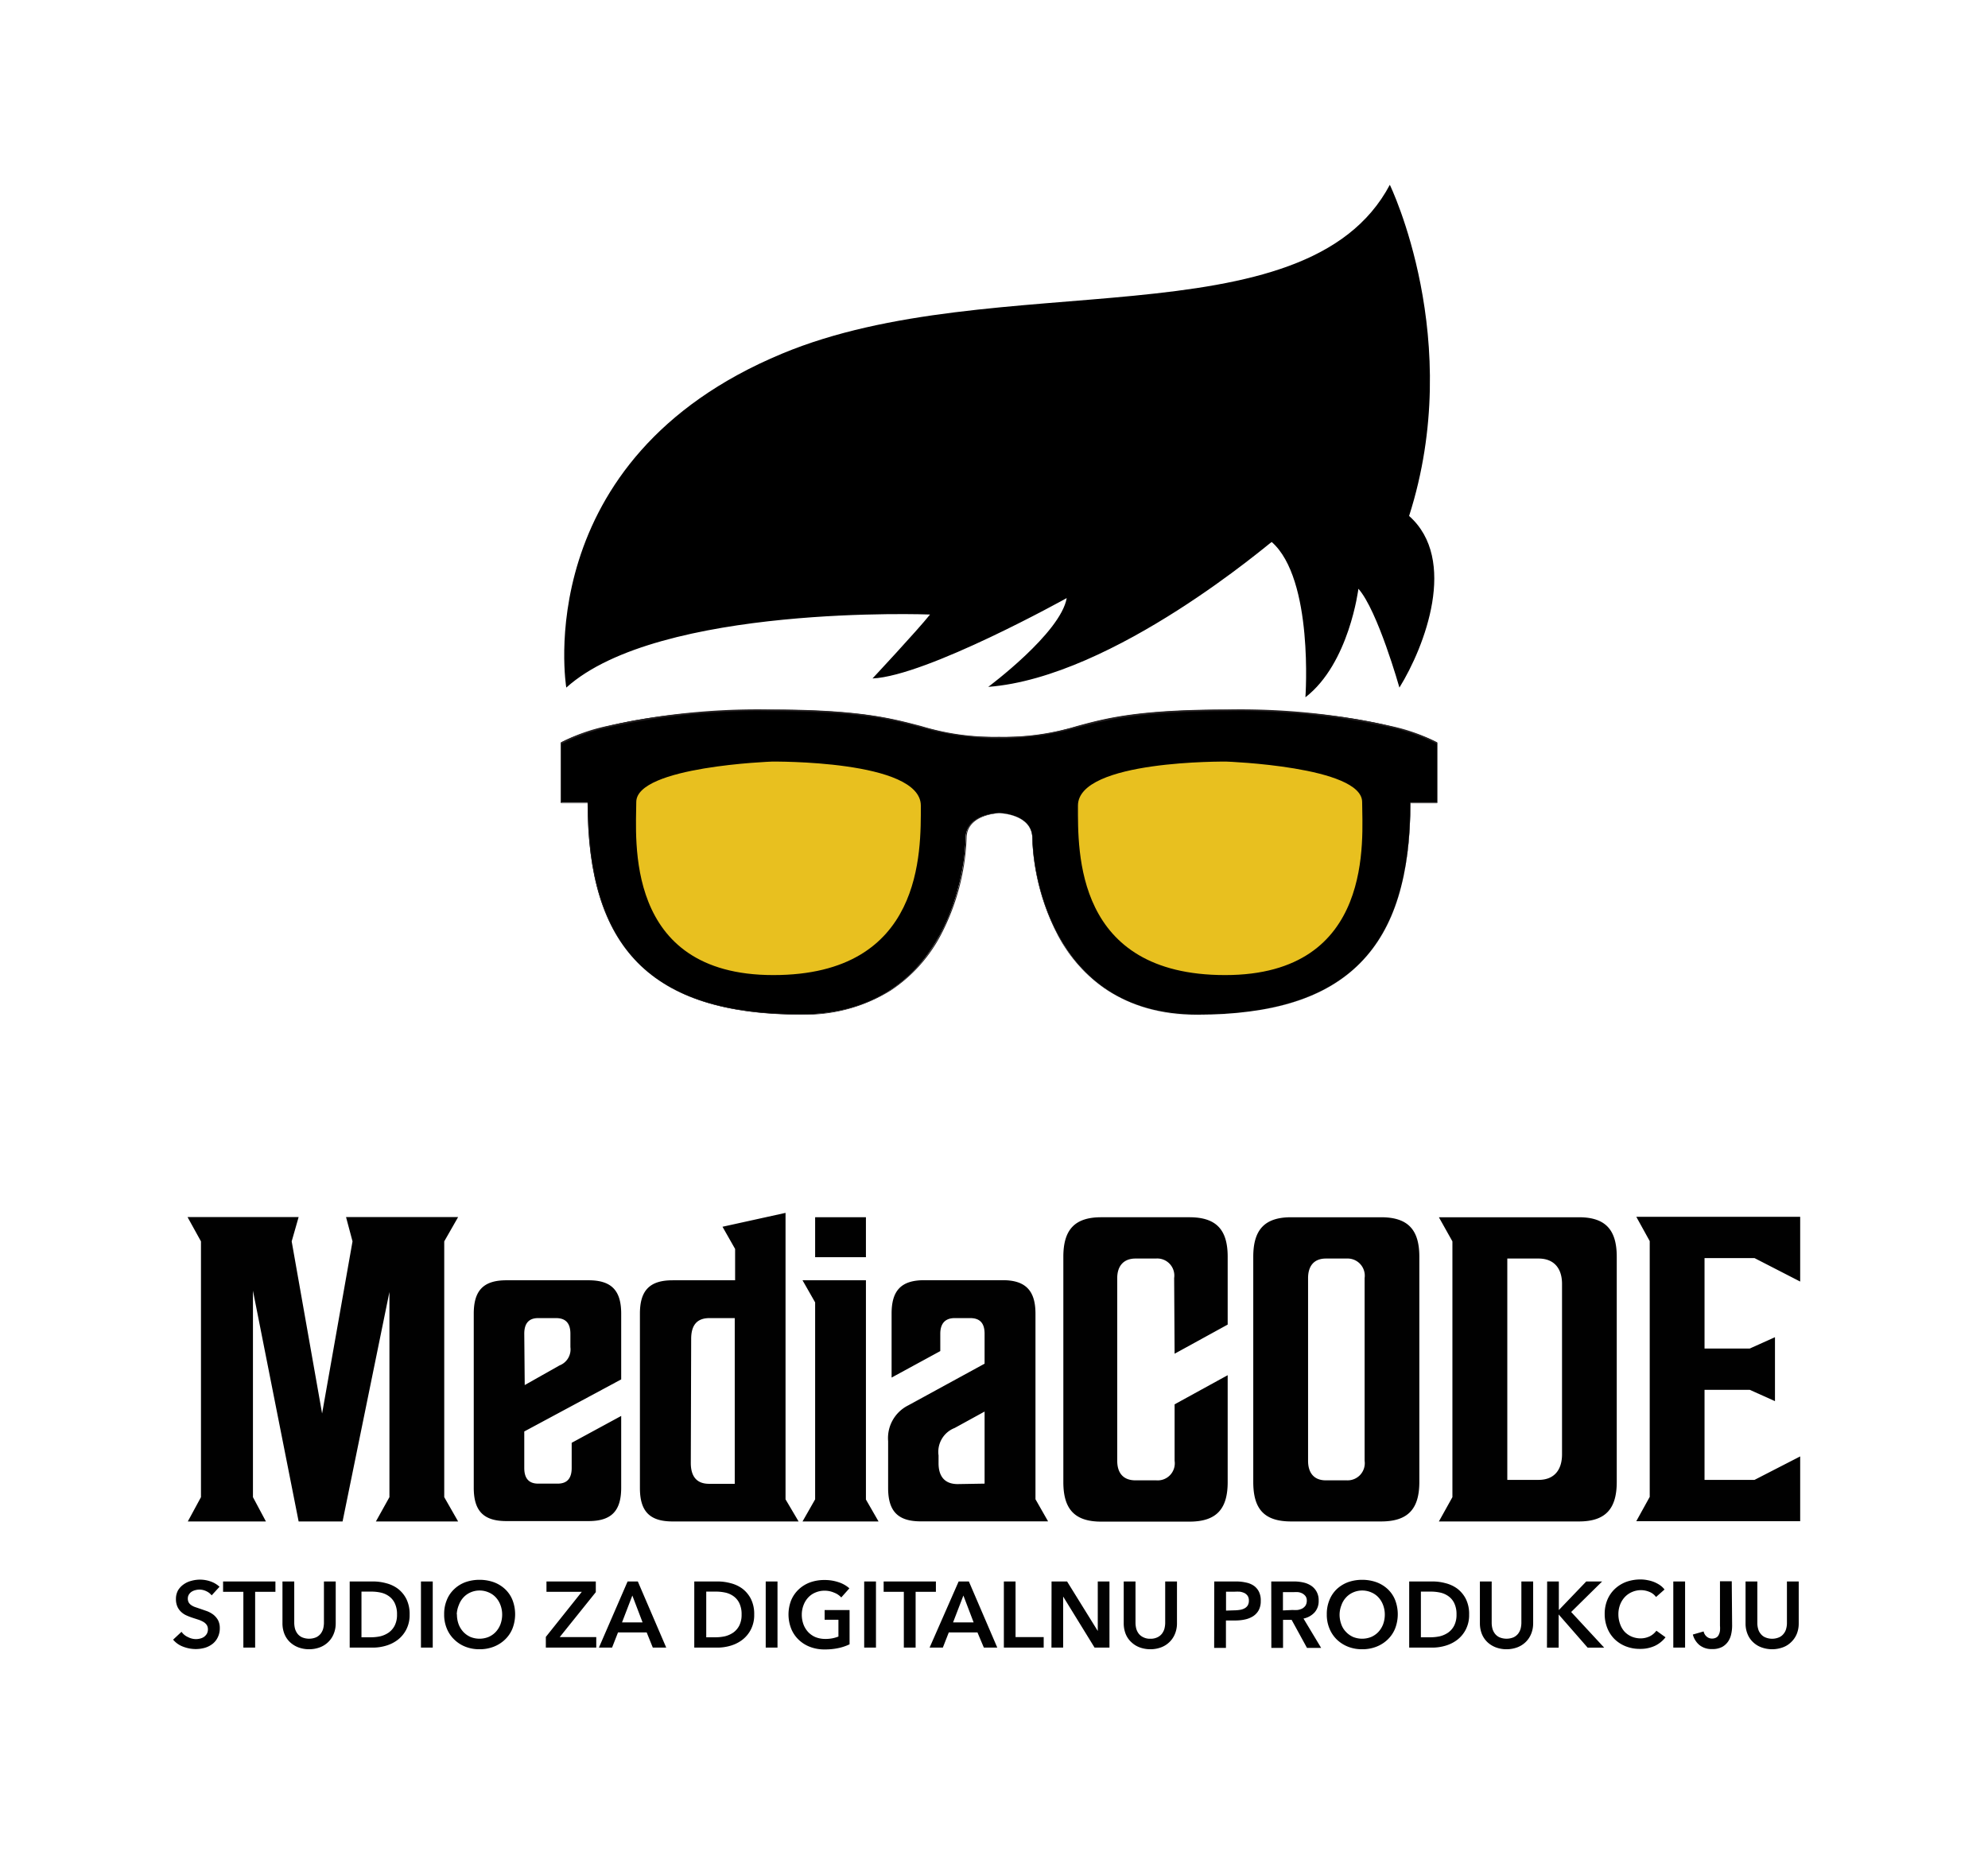 <svg id="Layer_1" data-name="Layer 1" xmlns="http://www.w3.org/2000/svg" viewBox="0 0 217.62 202.74"><defs><style>.cls-1{fill:#010101}</style></defs><path class="cls-1" d="M37.5 166.55h-4.81l-5-25.26v22.6l1.42 2.66h-8.55l1.44-2.66v-28l-1.47-2.66h12.16l-.76 2.66 3.33 18.84 3.33-18.84-.71-2.66h12.27l-1.52 2.66v28l1.52 2.66h-9l1.48-2.66v-22.46zM68 151l-10.61 5.7v4c0 1.05.43 1.71 1.52 1.71h2.14c1.1 0 1.53-.66 1.53-1.71v-2.76L68 155v7.85c0 2.48-1 3.66-3.57 3.66h-9c-2.57 0-3.57-1.18-3.57-3.66v-19.04c0-2.48 1-3.66 3.57-3.66h9c2.57 0 3.57 1.18 3.57 3.66zm-10.56.62l3.81-2.15a1.88 1.88 0 001.19-2V146c0-1.05-.43-1.71-1.57-1.71h-1.96c-1.09 0-1.52.66-1.52 1.71zm16.18-11.47h6.85v-3.43l-1.38-2.43 6.9-1.52v31.36l1.43 2.42h-13.8c-2.57 0-3.57-1.18-3.57-3.66v-19.08c0-2.48 1-3.66 3.57-3.66zm2 20c0 1.43.61 2.28 2 2.28h2.81v-18.14h-2.77c-1.43 0-2 .85-2 2.28zm20.55 6.4h-8.32l1.38-2.42v-21.56l-1.38-2.42h6.94v24zm-6.94-28.93v-4.37h5.56v4.37zm7.99 20.13a4 4 0 012.19-3.9l8.37-4.57V146c0-1.05-.42-1.71-1.57-1.71h-1.71c-1.09 0-1.57.66-1.57 1.71v1.9l-5.33 2.9v-7c0-2.48 1-3.66 3.57-3.66h8.61c2.52 0 3.57 1.18 3.57 3.66v20.32l1.38 2.42h-13.94c-2.57 0-3.57-1.18-3.57-3.66zm10.56 4.66v-7.89l-3.28 1.8a2.8 2.8 0 00-1.76 3v.86c0 1.43.67 2.28 2.09 2.28zm20.75-22.5a1.87 1.87 0 00-2-2.14h-2.23c-1.33 0-2 .85-2 2.14v20c0 1.29.62 2.14 2 2.14h2.28a1.87 1.87 0 002-2.14v-6.18l5.81-3.19v11.7c0 2.91-1.19 4.33-4.19 4.33h-9.66c-2.95 0-4.14-1.42-4.14-4.33v-24.66c0-2.91 1.19-4.33 4.14-4.33h9.66c3 0 4.19 1.42 4.19 4.33V145l-5.81 3.19zm22.65-6.66c3 0 4.19 1.42 4.19 4.33v24.64c0 2.91-1.19 4.33-4.19 4.33h-9.85c-3 0-4.14-1.42-4.14-4.33v-24.64c0-2.91 1.19-4.33 4.14-4.33zm-3.75 4.52h-2.29c-1.33 0-1.95.85-1.95 2.14v20c0 1.29.62 2.14 1.95 2.14h2.29a1.88 1.88 0 001.95-2.14v-20a1.88 1.88 0 00-1.95-2.14zm10.08-4.52h15.33c2.95 0 4.14 1.42 4.14 4.33v24.64c0 2.91-1.19 4.33-4.14 4.33h-15.33l1.48-2.66v-28zm10.9 4.52H165V162h3.42c1.76 0 2.57-1.14 2.57-2.8v-18.63c.01-1.66-.82-2.8-2.58-2.8zm18.18 9.85h4.95l2.76-1.24v7l-2.76-1.24h-4.95V162h5.47l5-2.57v7.09h-17.94l1.47-2.66v-28l-1.47-2.66h17.94v7.09l-5-2.57h-5.47z"/><path d="M108.18 75.19s7.93-5.89 8.59-9.72c0 0-15.32 8.53-21.26 8.8 0 0 4.85-5.19 6.3-7 0 0-29.66-1.15-39.82 8 0 0-4.21-25 23.63-36.56 23.23-9.68 57.28-1.06 66.52-18.48 0 0 8.27 17 2.11 36.25 5.37 4.76 1.72 14.3-1.06 18.79 0 0-2.38-8.45-4.49-10.82 0 0-1 8.18-5.8 11.88 0 0 .93-12.94-3.69-17 0-.11-17.21 14.81-31.03 15.86zm26.15 2.51c-17.11 0-15.22 3-25 3s-7.83-3-24.94-3-23 3.6-23 3.6v6.56h2.93c0 15.84 6.87 23.19 23.32 23.19s18.06-16.59 18.06-19.29 3.68-2.76 3.68-2.76 3.63.07 3.63 2.78 1.61 19.29 18.06 19.29 23.32-7.35 23.32-23.19h2.94V81.3s-5.89-3.6-23-3.6z"/><path d="M131.07 111.09a17.67 17.67 0 01-9.78-2.64 16.41 16.41 0 01-5.45-6A24.7 24.7 0 01113 91.76c0-2.64-3.56-2.74-3.6-2.74s-3.59.1-3.59 2.74a24.85 24.85 0 01-2.86 10.67 16.5 16.5 0 01-5.45 6 17.73 17.73 0 01-9.79 2.64c-8.24 0-14.09-1.86-17.85-5.67s-5.52-9.4-5.52-17.5H61.4v-6.63a20.32 20.32 0 015.09-1.8 75.23 75.23 0 0117.93-1.8c9.76 0 13.3 1 16.42 1.81a27.36 27.36 0 008.52 1.18 27.43 27.43 0 008.53-1.18c3.12-.85 6.66-1.81 16.42-1.81a75.12 75.12 0 0117.92 1.8 20.54 20.54 0 015.1 1.8v6.63h-2.94c0 8-1.81 13.78-5.5 17.52s-9.57 5.67-17.82 5.67zM109.38 89s3.67.09 3.67 2.81a24.71 24.71 0 002.86 10.64 16.29 16.29 0 005.42 6 17.55 17.55 0 009.74 2.63c8.23 0 14.05-1.84 17.81-5.64s5.47-9.46 5.47-17.51h2.94v-6.5a20.61 20.61 0 00-5.06-1.79 75.14 75.14 0 00-17.9-1.79c-9.75 0-13.28 1-16.4 1.8a31.27 31.27 0 01-17.09 0c-3.12-.84-6.65-1.8-16.4-1.8a75.14 75.14 0 00-17.9 1.79 20.39 20.39 0 00-5.06 1.79v6.5h2.93c0 8 1.79 13.78 5.48 17.51s9.58 5.56 17.8 5.56a17.56 17.56 0 009.75-2.63 16.38 16.38 0 005.42-6 24.71 24.71 0 002.86-10.64c0-2.73 3.63-2.73 3.66-2.73z" fill="#231f20"/><path d="M84.5 83.37s-14.85.53-14.85 4.43-1.45 18.94 15 18.94 16.15-13.53 16.15-18.55-16.3-4.82-16.3-4.82zm49.76 0s14.85.53 14.85 4.43 1.45 18.94-15 18.94S118 93.21 118 88.19s16.26-4.82 16.26-4.82z" fill="#e8c01f"/><path class="cls-1" d="M23.17 174.64a1.58 1.58 0 00-.58-.45 1.72 1.72 0 00-.75-.18 1.74 1.74 0 00-.45.06 1.36 1.36 0 00-.41.17 1 1 0 00-.3.31.82.82 0 00-.12.45.87.87 0 00.1.42.92.92 0 00.29.3 1.72 1.72 0 00.43.21l.56.19.72.25a2.89 2.89 0 01.69.38 2.09 2.09 0 01.51.59 1.86 1.86 0 01.2.89 2.19 2.19 0 01-.22 1 2 2 0 01-.57.72 2.57 2.57 0 01-.84.43 3.73 3.73 0 01-1 .14 3.88 3.88 0 01-1.38-.26 2.58 2.58 0 01-1.1-.77l.92-.86a1.7 1.7 0 00.71.58 1.9 1.9 0 00.87.22 1.88 1.88 0 00.46-.06 1.28 1.28 0 00.43-.19 1.18 1.18 0 00.3-.33 1 1 0 00.12-.5.87.87 0 00-.13-.47 1.15 1.15 0 00-.36-.33 2.91 2.91 0 00-.53-.24l-.65-.21a6.62 6.62 0 01-.65-.25 2.05 2.05 0 01-.59-.38 1.76 1.76 0 01-.42-.57 2 2 0 01-.17-.86 1.94 1.94 0 01.23-.95 2.11 2.11 0 01.61-.65 2.45 2.45 0 01.85-.39 3.49 3.49 0 012.08.06 2.75 2.75 0 011 .59zm3.47-.39h-2.22v-1.13h5.73v1.13h-2.22v6.11h-1.29zm10.11 3.45a3 3 0 01-.23 1.18 2.57 2.57 0 01-.61.89 2.64 2.64 0 01-.92.57 3.36 3.36 0 01-1.16.2 3.31 3.31 0 01-1.15-.2 2.78 2.78 0 01-.93-.57 2.57 2.57 0 01-.61-.89 3.14 3.14 0 01-.22-1.18v-4.58h1.29v4.53a2.72 2.72 0 00.08.63 1.66 1.66 0 00.27.55 1.33 1.33 0 00.5.4 2 2 0 001.55 0 1.41 1.41 0 00.5-.4 1.66 1.66 0 00.27-.55 2.72 2.72 0 00.08-.63v-4.53h1.29zm1.53-4.58h2.56a5.33 5.33 0 011.42.19 3.64 3.64 0 011.29.6 3.3 3.3 0 01.93 1.12 3.67 3.67 0 01.36 1.71 3.44 3.44 0 01-.36 1.63 3.34 3.34 0 01-.93 1.13 3.92 3.92 0 01-1.29.65 5 5 0 01-1.42.21h-2.56zm2.36 6.11a4.86 4.86 0 001-.11 2.81 2.81 0 00.9-.4 2.13 2.13 0 00.66-.76 2.59 2.59 0 00.26-1.22 2.75 2.75 0 00-.26-1.27 2 2 0 00-.66-.76 2.4 2.4 0 00-.9-.38 4.85 4.85 0 00-1-.1h-1.07v5zm5.44-6.11h1.29v7.24h-1.29zm2.54 3.6a4 4 0 01.29-1.57 3.31 3.31 0 01.81-1.19 3.55 3.55 0 011.22-.76 4.54 4.54 0 011.55-.26 4.6 4.6 0 011.56.26 3.64 3.64 0 011.24.76 3.31 3.31 0 01.81 1.19 4.34 4.34 0 010 3.12 3.44 3.44 0 01-.81 1.2 3.71 3.71 0 01-1.24.79 4.16 4.16 0 01-1.56.28 4.11 4.11 0 01-1.55-.28 3.62 3.62 0 01-1.22-.79 3.44 3.44 0 01-.81-1.2 3.93 3.93 0 01-.29-1.55zm1.4 0a3.08 3.08 0 00.18 1.07 2.56 2.56 0 00.51.84 2.43 2.43 0 00.78.56 2.65 2.65 0 002 0 2.36 2.36 0 00.79-.56 2.56 2.56 0 00.51-.84 3.08 3.08 0 00.18-1.07 2.91 2.91 0 00-.18-1 2.53 2.53 0 00-.5-.84 2.23 2.23 0 00-.79-.56 2.45 2.45 0 00-1-.21 2.42 2.42 0 00-1 .21 2.29 2.29 0 00-.78.56 2.53 2.53 0 00-.5.84 2.91 2.91 0 00-.22 1zm9.73 2.47l3.94-4.94h-3.87v-1.13h5.4v1.17l-3.95 4.92h4v1.15h-5.52zm8.95-6.07h1.12l3.11 7.24h-1.47l-.67-1.66h-3.14l-.65 1.66h-1.44zm1.64 4.48l-1.12-2.94-1.13 2.94zm5.66-4.48h2.56a5.33 5.33 0 011.42.19 3.64 3.64 0 011.29.6 3.3 3.3 0 01.93 1.12 3.67 3.67 0 01.36 1.71 3.44 3.44 0 01-.36 1.63 3.34 3.34 0 01-.93 1.13 3.92 3.92 0 01-1.29.65 5 5 0 01-1.42.21H76zm2.36 6.11a4.86 4.86 0 001-.11 2.81 2.81 0 00.9-.4 2.13 2.13 0 00.66-.76 2.59 2.59 0 00.26-1.22 2.75 2.75 0 00-.26-1.27 2 2 0 00-.66-.76 2.4 2.4 0 00-.9-.38 4.85 4.85 0 00-1-.1h-1.05v5zm5.46-6.11h1.29v7.24h-1.29zM93 180a5.55 5.55 0 01-1.21.41 6.92 6.92 0 01-1.52.15 4.34 4.34 0 01-1.6-.28 3.65 3.65 0 01-1.25-.79 3.44 3.44 0 01-.81-1.2 4.27 4.27 0 010-3.12 3.49 3.49 0 01.83-1.19 3.64 3.64 0 011.24-.76 4.54 4.54 0 011.55-.26 4.74 4.74 0 011.59.25 3.3 3.3 0 011.16.66l-.89 1a2 2 0 00-.77-.52 2.58 2.58 0 00-1.08-.22 2.51 2.51 0 00-1 .21 2.23 2.23 0 00-.79.56 2.53 2.53 0 00-.5.84 2.91 2.91 0 00-.18 1 3.08 3.08 0 00.18 1.07 2.56 2.56 0 00.51.84 2.41 2.41 0 00.8.56 2.85 2.85 0 001.08.2 3.74 3.74 0 001.44-.26v-1.84h-1.51v-1.06H93zm1.6-6.88h1.29v7.24H94.6zm4.34 1.13h-2.21v-1.13h5.72v1.13h-2.22v6.11h-1.29zm6-1.13h1.12l3.11 7.24h-1.47l-.7-1.66h-3.14l-.65 1.66h-1.45zm1.64 4.48l-1.12-2.94-1.13 2.94zm3.31-4.48h1.28v6.09h3.08v1.15h-4.36zm5.22 0h1.7l3.36 5.42v-5.42h1.28v7.24h-1.63l-3.44-5.59v5.59h-1.28zm13.73 4.58a3 3 0 01-.23 1.18 2.62 2.62 0 01-1.53 1.46 3.31 3.31 0 01-1.15.2 3.36 3.36 0 01-1.16-.2 2.64 2.64 0 01-.92-.57 2.46 2.46 0 01-.62-.89 3.14 3.14 0 01-.22-1.18v-4.58h1.29v4.53a2.72 2.72 0 00.08.63 1.66 1.66 0 00.27.55 1.36 1.36 0 00.51.4 1.6 1.6 0 00.77.16 1.65 1.65 0 00.77-.16 1.33 1.33 0 00.5-.4 1.66 1.66 0 00.27-.55 2.72 2.72 0 00.08-.63v-4.53h1.29zm4.08-4.58h2.37a4.81 4.81 0 011.12.12 2.3 2.3 0 01.86.36 1.77 1.77 0 01.55.66 2.13 2.13 0 01.19 1 2.07 2.07 0 01-.22 1 1.84 1.84 0 01-.61.66 2.73 2.73 0 01-.89.36 4.8 4.8 0 01-1.09.11h-1v3h-1.29zm2.19 3.16a3.83 3.83 0 00.6-.05 1.53 1.53 0 00.51-.16.93.93 0 00.36-.32 1 1 0 00.13-.53.91.91 0 00-.13-.52 1 1 0 00-.35-.31 1.83 1.83 0 00-.5-.15 5.49 5.49 0 00-.58 0h-.94v2.07zm4.05-3.16h2.51a4.62 4.62 0 011 .11 2.5 2.5 0 01.85.35 1.87 1.87 0 01.6.65 1.93 1.93 0 01.23 1 1.84 1.84 0 01-.45 1.28 2.25 2.25 0 01-1.21.67l1.93 3.21h-1.55l-1.68-3.07h-.94v3.07h-1.28zm2.34 3.12a3.48 3.48 0 00.55 0 1.76 1.76 0 00.49-.15 1.06 1.06 0 00.37-.33 1 1 0 00.14-.53.83.83 0 00-.13-.49 1.1 1.1 0 00-.34-.3 1.38 1.38 0 00-.46-.15 3.08 3.08 0 00-.51 0h-1.17v2zm3.74.48a4 4 0 01.29-1.57 3.42 3.42 0 01.8-1.19 3.69 3.69 0 011.23-.76 4.54 4.54 0 011.55-.26 4.6 4.6 0 011.56.26 3.64 3.64 0 011.24.76 3.31 3.31 0 01.81 1.19 4.34 4.34 0 010 3.12 3.44 3.44 0 01-.81 1.2 3.71 3.71 0 01-1.24.79 4.16 4.16 0 01-1.56.28 4.11 4.11 0 01-1.55-.28 3.76 3.76 0 01-1.23-.79 3.56 3.56 0 01-.8-1.2 3.93 3.93 0 01-.29-1.55zm1.4 0a3.08 3.08 0 00.18 1.07 2.26 2.26 0 00.51.84 2.43 2.43 0 00.78.56 2.65 2.65 0 002 0 2.36 2.36 0 00.79-.56 2.56 2.56 0 00.51-.84 3.08 3.08 0 00.18-1.07 2.91 2.91 0 00-.18-1 2.53 2.53 0 00-.5-.84 2.23 2.23 0 00-.79-.56 2.45 2.45 0 00-1-.21 2.42 2.42 0 00-1 .21 2.29 2.29 0 00-.78.56 2.38 2.38 0 00-.5.84 2.91 2.91 0 00-.2 1zm7.62-3.6h2.56a5.33 5.33 0 011.42.19 3.64 3.64 0 011.29.6 3.3 3.3 0 01.93 1.12 3.67 3.67 0 01.36 1.71 3.44 3.44 0 01-.36 1.63 3.34 3.34 0 01-.93 1.13 3.92 3.92 0 01-1.29.65 5 5 0 01-1.42.21h-2.56zm2.36 6.11a4.86 4.86 0 001-.11 2.81 2.81 0 00.9-.4 2.13 2.13 0 00.66-.76 2.59 2.59 0 00.26-1.22 2.75 2.75 0 00-.26-1.27 2 2 0 00-.66-.76 2.4 2.4 0 00-.9-.38 4.85 4.85 0 00-1-.1h-1.08v5zm11.21-1.53a3 3 0 01-.23 1.18 2.57 2.57 0 01-.61.89 2.64 2.64 0 01-.92.57 3.36 3.36 0 01-1.16.2 3.31 3.31 0 01-1.15-.2 2.78 2.78 0 01-.93-.57 2.57 2.57 0 01-.61-.89 3.14 3.14 0 01-.22-1.18v-4.58h1.29v4.53a2.72 2.72 0 00.08.63 1.66 1.66 0 00.27.55 1.33 1.33 0 00.5.4 2 2 0 001.55 0 1.41 1.41 0 00.5-.4 1.66 1.66 0 00.27-.55 2.72 2.72 0 00.08-.63v-4.53h1.29zm1.53-4.58h1.28v3.13l3-3.13h1.74l-3.39 3.34 3.61 3.9h-1.81l-3.17-3.63v3.63h-1.28zm11.92 1.7a1.64 1.64 0 00-.75-.57 2.4 2.4 0 00-.89-.18 2.46 2.46 0 00-1 .21 2.32 2.32 0 00-.79.56 2.56 2.56 0 00-.51.84 2.91 2.91 0 00-.18 1 3.1 3.1 0 00.18 1.08 2.46 2.46 0 00.49.85 2.33 2.33 0 00.77.54 2.53 2.53 0 001 .2 2.31 2.31 0 001-.23 2.06 2.06 0 00.72-.61l1 .72a3.23 3.23 0 01-1.17.94 3.76 3.76 0 01-1.63.33 4.11 4.11 0 01-1.55-.28 3.66 3.66 0 01-1.23-.79 3.53 3.53 0 01-.79-1.2 4.11 4.11 0 01-.29-1.55 4 4 0 01.3-1.57 3.49 3.49 0 01.83-1.19 3.73 3.73 0 011.24-.76 4.64 4.64 0 011.56-.26 3.65 3.65 0 01.72.07 3.76 3.76 0 01.73.2 3.64 3.64 0 01.65.34 2.21 2.21 0 01.52.49zm1.89-1.7h1.29v7.24h-1.29zm6.44 4.88a4.12 4.12 0 01-.09.83 2.34 2.34 0 01-.32.82 1.94 1.94 0 01-.67.63 2.21 2.21 0 01-1.1.24 2.11 2.11 0 01-1.4-.44 2.23 2.23 0 01-.72-1.15l1.18-.34a1 1 0 00.34.57.86.86 0 00.58.21.92.92 0 00.46-.11.64.64 0 00.27-.29 1.33 1.33 0 00.14-.45 3.28 3.28 0 000-.56v-4.86h1.29zm7.29-.3a3 3 0 01-.22 1.18 2.59 2.59 0 01-.62.89 2.47 2.47 0 01-.92.57 3.41 3.41 0 01-2.3 0 2.59 2.59 0 01-.93-.57 2.44 2.44 0 01-.61-.89 3 3 0 01-.22-1.18v-4.58h1.29v4.53a2.27 2.27 0 00.08.63 1.35 1.35 0 00.27.55 1.25 1.25 0 00.5.4 1.93 1.93 0 001.54 0 1.25 1.25 0 00.5-.4 1.35 1.35 0 00.27-.55 2.27 2.27 0 00.08-.63v-4.53h1.29z"/></svg>